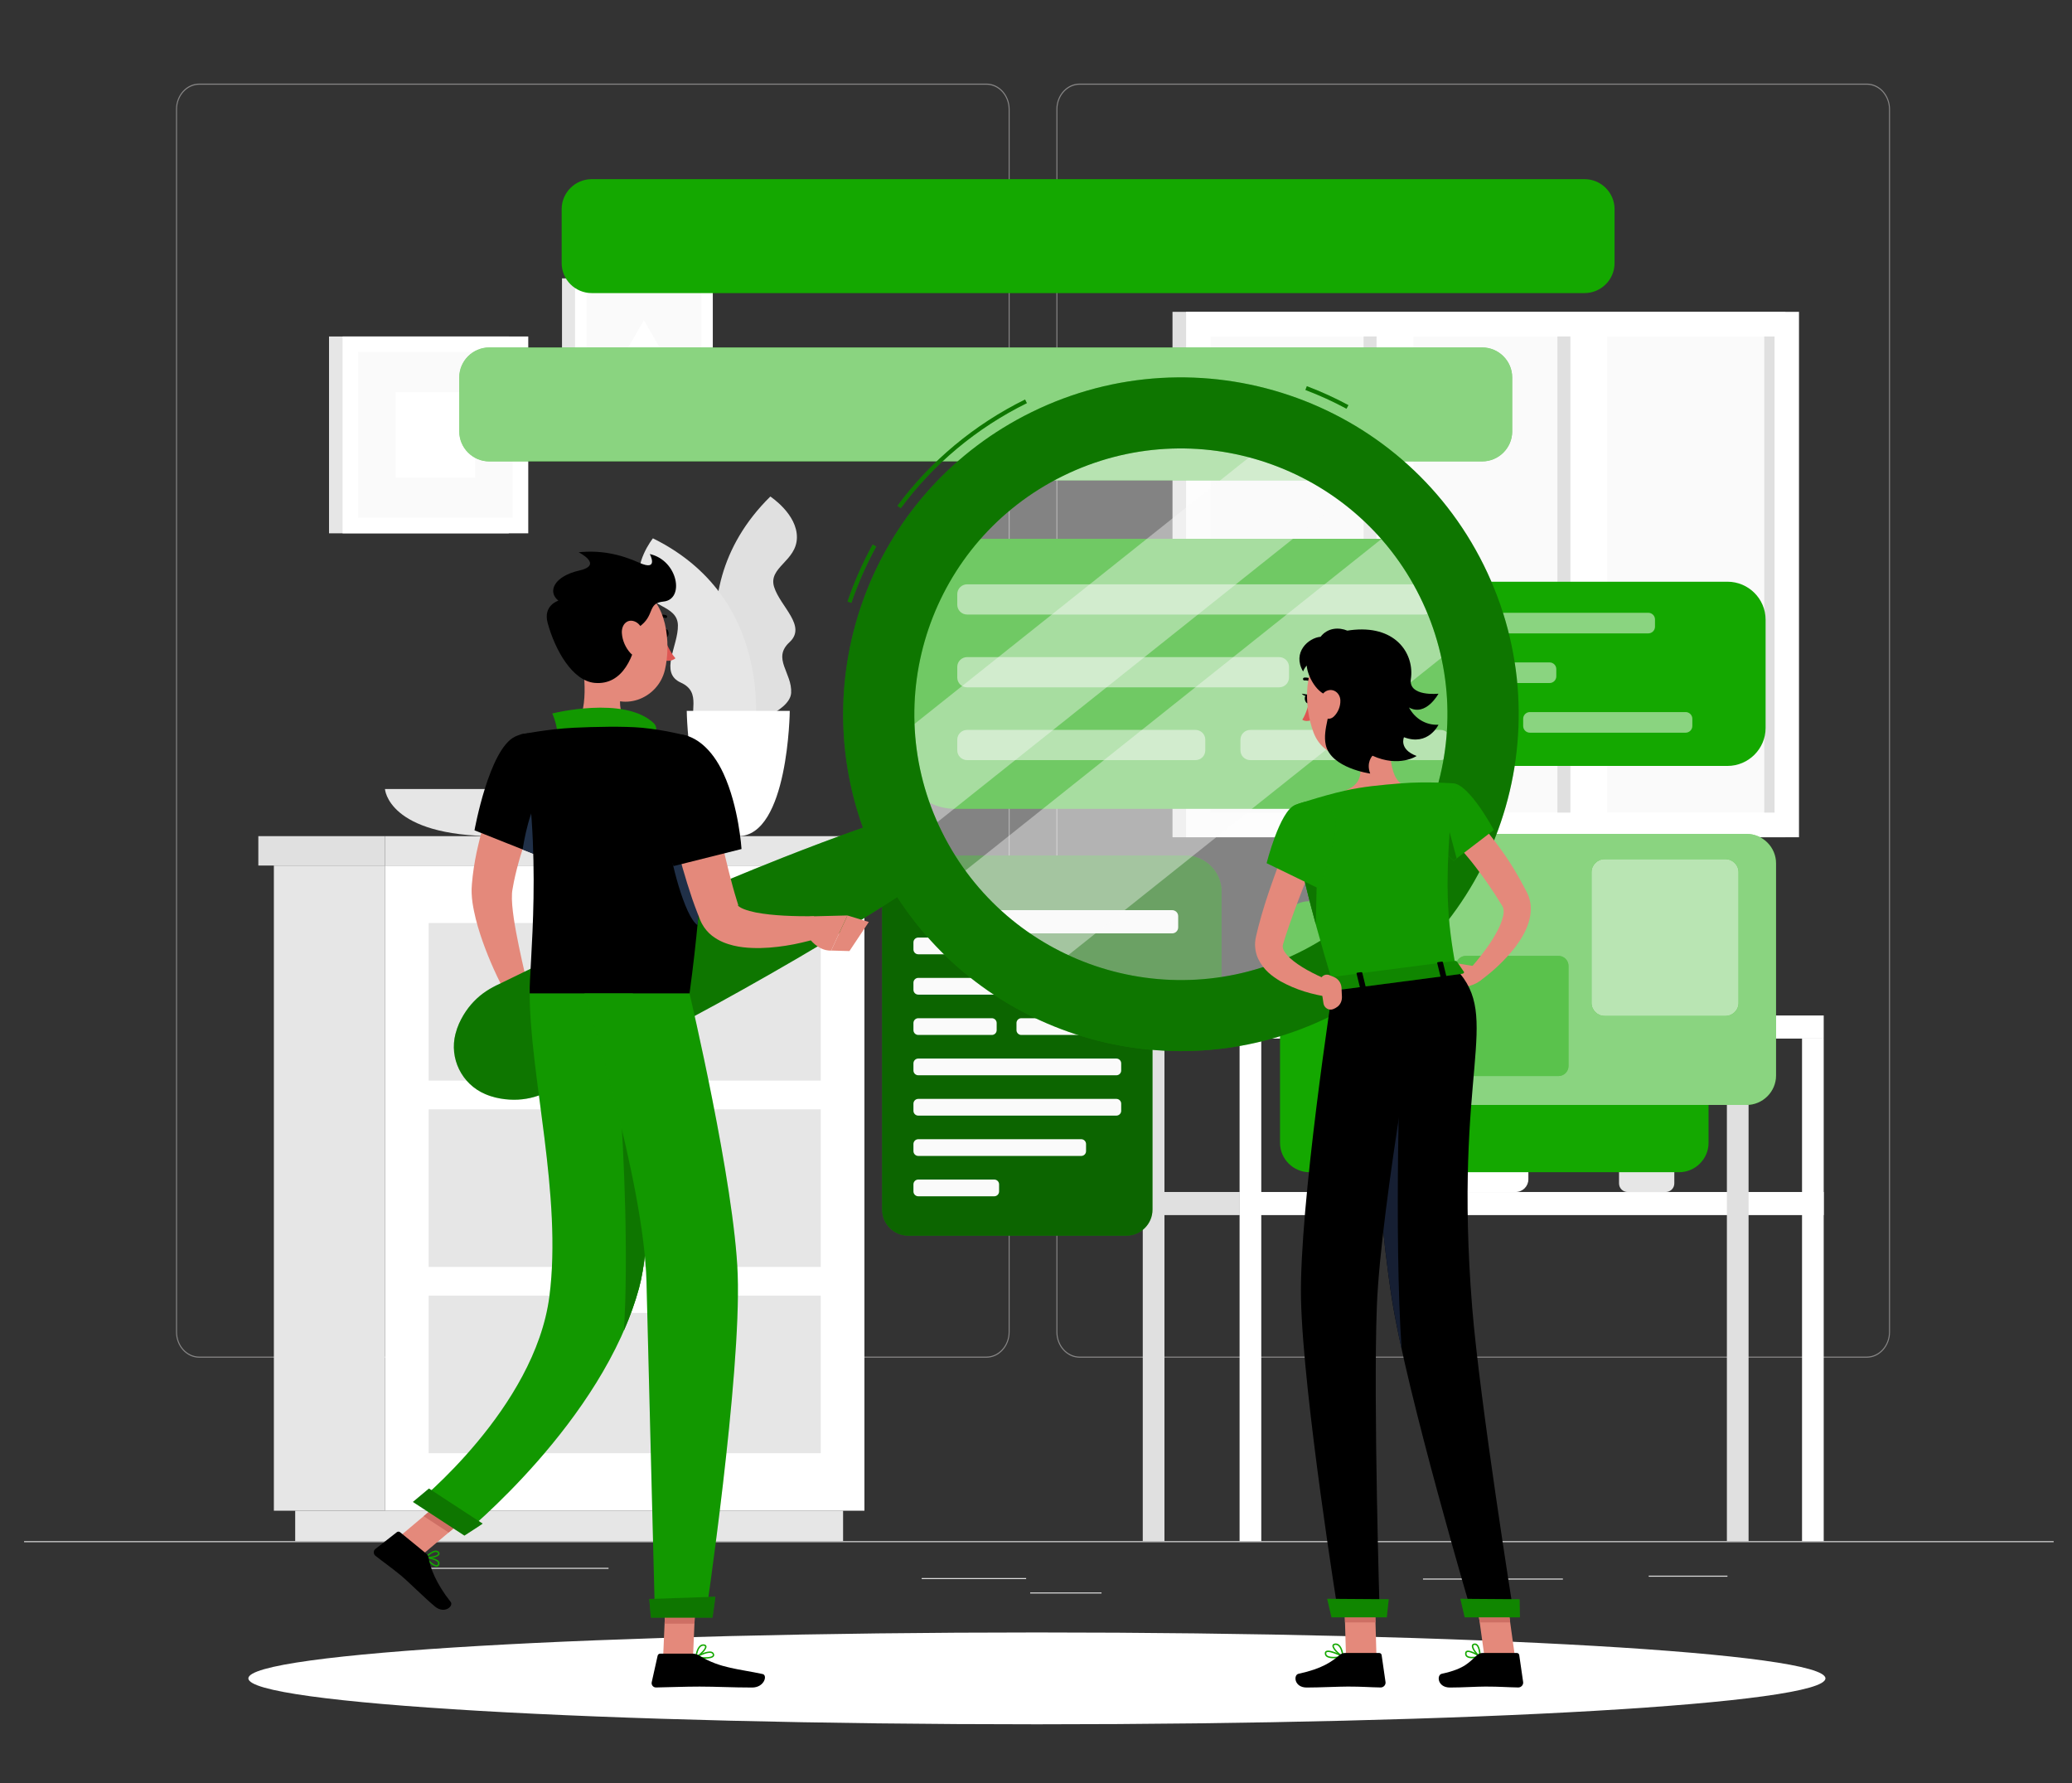 <svg width="215" height="185" viewBox="0 0 215 185" fill="none" xmlns="http://www.w3.org/2000/svg">
<rect x="0" y="0" width="215" height="185" fill="#333333" stroke="none"/>
<g clip-path="url(#clip0_1523_27680)">
<g clip-path="url(#clip1_1523_27680)">
<path d="M213.096 159.894H2.096V160H213.096V159.894Z" fill="#E0E0E0"/>
<path d="M162.174 163.774H147.656V163.88H162.174V163.774Z" fill="#E0E0E0"/>
<path d="M179.248 163.475H171.078V163.581H179.248V163.475Z" fill="#E0E0E0"/>
<path d="M106.477 163.722H95.639V163.828H106.477V163.722Z" fill="#E0E0E0"/>
<path d="M114.299 165.218H106.897V165.323H114.299V165.218Z" fill="#E0E0E0"/>
<path d="M63.145 162.66H40.785V162.766H63.145V162.66Z" fill="#E0E0E0"/>
<path d="M102.352 140.862H20.678C19.347 140.862 18.264 139.665 18.264 138.194V11.34C18.264 9.869 19.347 8.672 20.678 8.672H102.352C103.682 8.672 104.765 9.869 104.765 11.34V138.194C104.765 139.665 103.682 140.862 102.352 140.862ZM20.678 8.79C19.405 8.79 18.369 9.934 18.369 11.341V138.195C18.369 139.602 19.405 140.746 20.678 140.746H102.352C103.624 140.746 104.66 139.602 104.66 138.195V11.34C104.66 9.934 103.624 8.789 102.352 8.789L20.678 8.79Z" fill="#868585"/>
<path d="M193.703 140.862H112.029C110.699 140.862 109.615 139.665 109.615 138.194V11.34C109.615 9.869 110.699 8.672 112.029 8.672H193.703C195.034 8.672 196.117 9.869 196.117 11.34V138.194C196.118 139.665 195.034 140.862 193.703 140.862ZM112.029 8.79C110.757 8.79 109.721 9.934 109.721 11.341V138.195C109.721 139.602 110.757 140.746 112.029 140.746H193.703C194.976 140.746 196.012 139.602 196.012 138.195V11.34C196.012 9.934 194.976 8.789 193.703 8.789L112.029 8.79Z" fill="#868585"/>
<path d="M185.259 32.352H121.664V86.864H185.259V32.352Z" fill="#E0E0E0"/>
<path d="M186.671 32.352H123.076V86.864H186.671V32.352Z" fill="white"/>
<path d="M184.135 84.305V34.91L125.614 34.91V84.305L184.135 84.305Z" fill="#FAFAFA"/>
<path d="M165.432 84.305V34.909H161.606V84.305H165.432Z" fill="#E0E0E0"/>
<path d="M145.318 84.305V34.909H141.493V84.305H145.318Z" fill="#E0E0E0"/>
<path d="M166.777 85.929V33.008H162.952V85.929H166.777Z" fill="white"/>
<path d="M146.662 85.929V33.008H142.837V85.929H146.662Z" fill="white"/>
<path d="M184.135 84.305V34.91H183.067V84.305H184.135Z" fill="#E0E0E0"/>
<path d="M76.934 75.403C76.934 75.403 69.196 62.103 79.932 51.515C79.932 51.515 82.734 53.336 82.691 55.784C82.648 58.232 79.69 58.852 80.325 60.895C80.961 62.938 83.754 64.942 81.921 66.631C80.088 68.32 82.216 69.823 82.092 71.892C81.968 73.961 76.934 75.403 76.934 75.403Z" fill="#E0E0E0"/>
<path d="M78.15 77.578C78.15 77.578 81.287 62.523 67.75 55.851C67.75 55.851 65.667 58.46 66.482 60.769C67.297 63.079 70.3 62.737 70.343 64.875C70.386 67.014 68.37 69.794 70.644 70.82C72.917 71.847 71.373 73.943 72.145 75.867C72.917 77.792 78.15 77.578 78.15 77.578Z" fill="#E6E6E6"/>
<path d="M71.26 73.755C71.26 73.755 71.396 86.75 76.605 86.75C81.814 86.75 81.95 73.755 81.95 73.755H71.26Z" fill="white"/>
<path d="M39.945 81.861C39.945 81.861 40.236 86.75 51.366 86.75C62.496 86.75 62.787 81.861 62.787 81.861H39.945Z" fill="#E6E6E6"/>
<path d="M157.267 123.67H151.39C150.659 123.67 150.067 123.079 150.067 122.35V112.66C150.067 111.931 150.659 111.34 151.39 111.34H157.267C157.998 111.34 158.591 111.931 158.591 112.66V122.35C158.591 123.079 157.998 123.67 157.267 123.67Z" fill="white"/>
<path d="M172.843 123.67H168.889C168.397 123.67 167.998 123.272 167.998 122.782V116.261C167.998 115.77 168.397 115.373 168.889 115.373H172.843C173.335 115.373 173.734 115.771 173.734 116.261V122.782C173.734 123.272 173.335 123.67 172.843 123.67Z" fill="#E6E6E6"/>
<path d="M173.435 115.502H168.297C168.132 115.502 167.998 115.368 167.998 115.204V114.865C167.998 114.7 168.132 114.567 168.297 114.567H173.435C173.6 114.567 173.734 114.7 173.734 114.865V115.204C173.734 115.368 173.6 115.502 173.435 115.502Z" fill="white"/>
<path d="M136.471 116.81C136.471 116.81 136.681 123.67 144.738 123.67C152.796 123.67 153.006 116.81 153.006 116.81H136.471Z" fill="#E6E6E6"/>
<path d="M116.434 107.752H128.625V105.356H116.434V107.752Z" fill="#E0E0E0"/>
<path d="M189.237 105.356H128.625V107.753H189.237V105.356Z" fill="white"/>
<path d="M116.434 126.066H128.625V123.67H116.434V126.066Z" fill="#E0E0E0"/>
<path d="M189.237 123.67H128.625V126.066H189.237V123.67Z" fill="white"/>
<path d="M120.829 107.753H118.578V159.894H120.829V107.753Z" fill="#E0E0E0"/>
<path d="M130.876 107.753H128.625V159.894H130.876V107.753Z" fill="white"/>
<path d="M181.44 107.753H179.19V159.894H181.44V107.753Z" fill="#E0E0E0"/>
<path d="M189.237 107.753H186.987V159.894H189.237V107.753Z" fill="white"/>
<path d="M39.946 89.8H28.418V156.736H39.946V89.8Z" fill="#E6E6E6"/>
<path d="M87.482 156.736H30.631V159.894H87.482V156.736Z" fill="#E6E6E6"/>
<path d="M39.947 156.736H89.697L89.697 89.8H39.947L39.947 156.736Z" fill="white"/>
<path d="M44.479 131.442H85.164V115.094H44.479V131.442Z" fill="#E6E6E6"/>
<path d="M44.479 150.772H85.164V134.424H44.479V150.772Z" fill="#E6E6E6"/>
<path d="M69.388 116.886H60.253C59.635 116.886 59.129 116.381 59.129 115.765C59.129 115.149 59.635 114.644 60.253 114.644H69.388C70.007 114.644 70.513 115.149 70.513 115.765C70.513 116.381 70.007 116.886 69.388 116.886Z" fill="white"/>
<path d="M44.479 112.112H85.164V95.764H44.479V112.112Z" fill="#E6E6E6"/>
<path d="M69.388 97.556H60.253C59.635 97.556 59.129 97.051 59.129 96.435C59.129 95.818 59.635 95.314 60.253 95.314H69.388C70.007 95.314 70.513 95.818 70.513 96.435C70.513 97.051 70.007 97.556 69.388 97.556Z" fill="white"/>
<path d="M69.388 136.215H60.253C59.635 136.215 59.129 135.711 59.129 135.095C59.129 134.478 59.635 133.974 60.253 133.974H69.388C70.007 133.974 70.513 134.478 70.513 135.095C70.513 135.711 70.007 136.215 69.388 136.215Z" fill="white"/>
<path d="M91.231 86.75H39.945V89.8H91.231V86.75Z" fill="#E6E6E6"/>
<path d="M26.806 89.8H39.945V86.75H26.806V89.8Z" fill="#E0E0E0"/>
<path d="M52.794 34.91H34.141V55.332H52.794V34.91Z" fill="#E6E6E6"/>
<path d="M54.815 34.91H35.547V55.332H54.815V34.91Z" fill="white"/>
<path d="M53.201 53.722V36.519H37.162V53.722H53.201Z" fill="#FAFAFA"/>
<path d="M49.313 49.553V40.689H41.049V49.553H49.313Z" fill="white"/>
<path d="M72.463 28.88H58.316V44.029H72.463V28.88Z" fill="#E6E6E6"/>
<path d="M73.963 28.88H59.67V44.029H73.963V28.88Z" fill="white"/>
<path d="M72.766 42.835V30.073L60.867 30.073V42.835H72.766Z" fill="#FAFAFA"/>
<path d="M66.817 33.229L63.563 38.848H70.071L66.817 33.229Z" fill="white"/>
<path d="M107.595 178.896C152.783 178.896 189.416 176.763 189.416 174.132C189.416 171.501 152.783 169.368 107.595 169.368C62.406 169.368 25.773 171.501 25.773 174.132C25.773 176.763 62.406 178.896 107.595 178.896Z" fill="white"/>
<path d="M179.254 79.465H137.854C135.68 79.465 133.9 77.691 133.9 75.523V64.294C133.9 62.127 135.68 60.353 137.854 60.353H179.254C181.428 60.353 183.207 62.127 183.207 64.294V75.523C183.207 77.691 181.428 79.465 179.254 79.465Z" fill="#14A800"/>
<path d="M171.036 65.713H138.704C138.322 65.713 138.01 65.402 138.01 65.022V64.267C138.01 63.887 138.322 63.576 138.704 63.576H171.036C171.418 63.576 171.73 63.887 171.73 64.267V65.022C171.73 65.402 171.418 65.713 171.036 65.713Z" fill="#14A800"/>
<path d="M160.795 70.864H138.704C138.322 70.864 138.01 70.553 138.01 70.173V69.418C138.01 69.037 138.322 68.726 138.704 68.726H160.795C161.176 68.726 161.489 69.037 161.489 69.418V70.173C161.489 70.553 161.176 70.864 160.795 70.864Z" fill="#14A800"/>
<path d="M154.87 76.016H138.704C138.322 76.016 138.01 75.704 138.01 75.324V74.569C138.01 74.189 138.322 73.877 138.704 73.877H154.87C155.251 73.877 155.564 74.189 155.564 74.569V75.324C155.564 75.704 155.251 76.016 154.87 76.016Z" fill="#14A800"/>
<path d="M174.911 76.016H158.744C158.363 76.016 158.051 75.704 158.051 75.324V74.569C158.051 74.189 158.363 73.877 158.744 73.877H174.911C175.292 73.877 175.604 74.189 175.604 74.569V75.324C175.604 75.704 175.292 76.016 174.911 76.016Z" fill="#14A800"/>
<g opacity="0.5">
<path d="M171.036 65.713H138.704C138.322 65.713 138.01 65.402 138.01 65.022V64.267C138.01 63.887 138.322 63.576 138.704 63.576H171.036C171.418 63.576 171.73 63.887 171.73 64.267V65.022C171.73 65.402 171.418 65.713 171.036 65.713Z" fill="white"/>
<path d="M160.795 70.864H138.704C138.322 70.864 138.01 70.553 138.01 70.173V69.418C138.01 69.037 138.322 68.726 138.704 68.726H160.795C161.176 68.726 161.489 69.037 161.489 69.418V70.173C161.489 70.553 161.176 70.864 160.795 70.864Z" fill="white"/>
<path d="M154.87 76.016H138.704C138.322 76.016 138.01 75.704 138.01 75.324V74.569C138.01 74.189 138.322 73.877 138.704 73.877H154.87C155.251 73.877 155.564 74.189 155.564 74.569V75.324C155.564 75.704 155.251 76.016 154.87 76.016Z" fill="white"/>
<path d="M174.911 76.016H158.744C158.363 76.016 158.051 75.704 158.051 75.324V74.569C158.051 74.189 158.363 73.877 158.744 73.877H174.911C175.292 73.877 175.604 74.189 175.604 74.569V75.324C175.604 75.704 175.292 76.016 174.911 76.016Z" fill="white"/>
</g>
<path d="M146.092 83.919H99.099C95.911 83.919 93.303 81.319 93.303 78.14V61.677C93.303 58.499 95.911 55.898 99.099 55.898H146.092C149.28 55.898 151.888 58.499 151.888 61.677V78.14C151.888 81.319 149.28 83.919 146.092 83.919Z" fill="#14A800"/>
<path d="M147.753 63.758H100.347C99.788 63.758 99.33 63.301 99.33 62.744V61.637C99.33 61.08 99.788 60.623 100.347 60.623H147.753C148.312 60.623 148.77 61.079 148.77 61.637V62.744C148.77 63.301 148.312 63.758 147.753 63.758Z" fill="#14A800"/>
<path d="M132.737 71.31H100.347C99.788 71.31 99.33 70.854 99.33 70.296V69.189C99.33 68.632 99.788 68.175 100.347 68.175H132.737C133.296 68.175 133.754 68.632 133.754 69.189V70.296C133.754 70.854 133.296 71.31 132.737 71.31Z" fill="#14A800"/>
<path d="M124.05 78.863H100.347C99.788 78.863 99.33 78.406 99.33 77.849V76.742C99.33 76.184 99.788 75.728 100.347 75.728H124.05C124.609 75.728 125.067 76.184 125.067 76.742V77.849C125.067 78.406 124.609 78.863 124.05 78.863Z" fill="#14A800"/>
<path d="M149.482 78.863H129.73C129.171 78.863 128.713 78.406 128.713 77.849V76.742C128.713 76.184 129.17 75.728 129.73 75.728H149.482C150.041 75.728 150.499 76.184 150.499 76.742V77.849C150.499 78.406 150.041 78.863 149.482 78.863Z" fill="#14A800"/>
<g opacity="0.5">
<path d="M147.753 63.758H100.347C99.788 63.758 99.33 63.301 99.33 62.744V61.637C99.33 61.08 99.788 60.623 100.347 60.623H147.753C148.312 60.623 148.77 61.079 148.77 61.637V62.744C148.77 63.301 148.312 63.758 147.753 63.758Z" fill="white"/>
<path d="M132.737 71.31H100.347C99.788 71.31 99.33 70.854 99.33 70.296V69.189C99.33 68.632 99.788 68.175 100.347 68.175H132.737C133.296 68.175 133.754 68.632 133.754 69.189V70.296C133.754 70.854 133.296 71.31 132.737 71.31Z" fill="white"/>
<path d="M124.05 78.863H100.347C99.788 78.863 99.33 78.406 99.33 77.849V76.742C99.33 76.184 99.788 75.728 100.347 75.728H124.05C124.609 75.728 125.067 76.184 125.067 76.742V77.849C125.067 78.406 124.609 78.863 124.05 78.863Z" fill="white"/>
<path d="M149.482 78.863H129.73C129.171 78.863 128.713 78.406 128.713 77.849V76.742C128.713 76.184 129.17 75.728 129.73 75.728H149.482C150.041 75.728 150.499 76.184 150.499 76.742V77.849C150.499 78.406 150.041 78.863 149.482 78.863Z" fill="white"/>
</g>
<path d="M116.878 128.202H94.244C92.754 128.202 91.535 126.986 91.535 125.5V91.7C91.535 90.214 92.754 88.998 94.244 88.998H116.878C118.368 88.998 119.587 90.214 119.587 91.7V125.501C119.587 126.986 118.368 128.202 116.878 128.202Z" fill="#14A800"/>
<path opacity="0.4" d="M116.878 128.202H94.244C92.754 128.202 91.535 126.986 91.535 125.5V91.7C91.535 90.214 92.754 88.998 94.244 88.998H116.878C118.368 88.998 119.587 90.214 119.587 91.7V125.501C119.587 126.986 118.368 128.202 116.878 128.202Z" fill="black"/>
<path d="M115.84 94.823H95.283C95.008 94.823 94.783 94.599 94.783 94.325V93.585C94.783 93.311 95.008 93.086 95.283 93.086H115.84C116.115 93.086 116.34 93.311 116.34 93.585V94.324C116.34 94.599 116.115 94.823 115.84 94.823Z" fill="#FAFAFA"/>
<path d="M109.293 99.007H95.283C95.008 99.007 94.783 98.783 94.783 98.509V97.769C94.783 97.495 95.008 97.271 95.283 97.271H109.293C109.568 97.271 109.792 97.495 109.792 97.769V98.509C109.792 98.783 109.568 99.007 109.293 99.007Z" fill="#FAFAFA"/>
<path d="M115.84 103.192H95.283C95.008 103.192 94.783 102.967 94.783 102.693V101.954C94.783 101.68 95.008 101.456 95.283 101.456H115.84C116.115 101.456 116.34 101.68 116.34 101.954V102.693C116.34 102.967 116.115 103.192 115.84 103.192Z" fill="#FAFAFA"/>
<path d="M102.92 107.376H95.283C95.008 107.376 94.783 107.152 94.783 106.878V106.138C94.783 105.864 95.008 105.64 95.283 105.64H102.92C103.195 105.64 103.419 105.864 103.419 106.138V106.878C103.42 107.152 103.195 107.376 102.92 107.376Z" fill="#FAFAFA"/>
<path d="M113.612 107.376H105.974C105.7 107.376 105.475 107.152 105.475 106.878V106.138C105.475 105.864 105.7 105.64 105.974 105.64H113.611C113.886 105.64 114.111 105.864 114.111 106.138V106.878C114.111 107.152 113.886 107.376 113.612 107.376Z" fill="#FAFAFA"/>
<path d="M115.84 111.56H95.283C95.008 111.56 94.783 111.336 94.783 111.062V110.323C94.783 110.049 95.008 109.824 95.283 109.824H115.84C116.115 109.824 116.34 110.049 116.34 110.323V111.062C116.34 111.336 116.115 111.56 115.84 111.56Z" fill="#FAFAFA"/>
<path d="M115.84 115.745H95.283C95.008 115.745 94.783 115.521 94.783 115.247V114.507C94.783 114.233 95.008 114.009 95.283 114.009H115.84C116.115 114.009 116.34 114.233 116.34 114.507V115.247C116.34 115.521 116.115 115.745 115.84 115.745Z" fill="#FAFAFA"/>
<path d="M112.195 119.929H95.283C95.008 119.929 94.783 119.705 94.783 119.431V118.692C94.783 118.418 95.008 118.193 95.283 118.193H112.195C112.469 118.193 112.694 118.418 112.694 118.692V119.431C112.695 119.705 112.47 119.929 112.195 119.929Z" fill="#FAFAFA"/>
<path d="M103.17 124.114H95.283C95.008 124.114 94.783 123.889 94.783 123.616V122.876C94.783 122.602 95.008 122.378 95.283 122.378H103.17C103.445 122.378 103.67 122.602 103.67 122.876V123.616C103.669 123.889 103.444 124.114 103.17 124.114Z" fill="#FAFAFA"/>
<path d="M123.001 88.76H91.611L105.475 99.77L126.758 107.753V92.506C126.758 90.446 125.067 88.76 123.001 88.76Z" fill="#14A800"/>
<path opacity="0.4" d="M123.001 88.76H91.611L105.475 99.77L126.758 107.753V92.506C126.758 90.446 125.067 88.76 123.001 88.76Z" fill="black"/>
<path d="M121.63 96.837H98.659C98.316 96.837 98.035 96.558 98.035 96.215V95.051C98.035 94.709 98.316 94.428 98.659 94.428H121.63C121.973 94.428 122.254 94.708 122.254 95.051V96.215C122.254 96.558 121.973 96.837 121.63 96.837Z" fill="#FAFAFA"/>
<path d="M132.82 118.564V96.552C132.82 94.872 134.199 93.498 135.884 93.498H174.224C175.909 93.498 177.288 94.872 177.288 96.552V118.564C177.288 120.244 175.909 121.618 174.224 121.618H135.884C134.199 121.618 132.82 120.244 132.82 118.564Z" fill="#14A800"/>
<path d="M139.822 111.584V89.573C139.822 87.893 141.201 86.518 142.886 86.518H181.226C182.911 86.518 184.29 87.893 184.29 89.573V111.584C184.29 113.264 182.911 114.638 181.226 114.638H142.886C141.201 114.638 139.822 113.264 139.822 111.584Z" fill="#14A800"/>
<path opacity="0.5" d="M139.822 111.584V89.573C139.822 87.893 141.201 86.518 142.886 86.518H181.226C182.911 86.518 184.29 87.893 184.29 89.573V111.584C184.29 113.264 182.911 114.638 181.226 114.638H142.886C141.201 114.638 139.822 113.264 139.822 111.584Z" fill="white"/>
<path d="M165.143 104.044V90.497C165.143 89.748 165.757 89.135 166.508 89.135H179.034C179.785 89.135 180.4 89.748 180.4 90.497V104.044C180.4 104.793 179.785 105.405 179.034 105.405H166.508C165.757 105.405 165.143 104.793 165.143 104.044Z" fill="#14A800"/>
<path opacity="0.7" d="M165.143 104.044V90.497C165.143 89.748 165.757 89.135 166.508 89.135H179.034C179.785 89.135 180.4 89.748 180.4 90.497V104.044C180.4 104.793 179.785 105.405 179.034 105.405H166.508C165.757 105.405 165.143 104.793 165.143 104.044Z" fill="white"/>
<path d="M151.064 110.598V100.213C151.064 99.639 151.535 99.17 152.111 99.17H161.712C162.288 99.17 162.758 99.64 162.758 100.213V110.598C162.758 111.172 162.288 111.641 161.712 111.641H152.111C151.535 111.641 151.064 111.171 151.064 110.598Z" fill="#14A800"/>
<path opacity="0.3" d="M151.064 110.598V100.213C151.064 99.639 151.535 99.17 152.111 99.17H161.712C162.288 99.17 162.758 99.64 162.758 100.213V110.598C162.758 111.172 162.288 111.641 161.712 111.641H152.111C151.535 111.641 151.064 111.171 151.064 110.598Z" fill="white"/>
<path d="M47.658 44.765V39.155C47.658 37.447 49.059 36.05 50.772 36.05H153.798C155.51 36.05 156.911 37.447 156.911 39.155V44.765C156.911 46.472 155.51 47.869 153.798 47.869H50.772C49.059 47.869 47.658 46.472 47.658 44.765Z" fill="#14A800"/>
<path opacity="0.5" d="M47.658 44.765V39.155C47.658 37.447 49.059 36.05 50.772 36.05H153.798C155.51 36.05 156.911 37.447 156.911 39.155V44.765C156.911 46.472 155.51 47.869 153.798 47.869H50.772C49.059 47.869 47.658 46.472 47.658 44.765Z" fill="white"/>
<path d="M137.42 49.843V45.773L107.774 45.773V49.843L137.42 49.843Z" fill="#14A800"/>
<path opacity="0.5" d="M137.42 49.843V45.773L107.774 45.773V49.843L137.42 49.843Z" fill="white"/>
<path d="M58.281 27.302V21.692C58.281 19.985 59.682 18.588 61.395 18.588H164.421C166.133 18.588 167.534 19.985 167.534 21.692V27.302C167.534 29.01 166.133 30.407 164.421 30.407H61.394C59.682 30.407 58.281 29.01 58.281 27.302Z" fill="#14A800"/>
<path d="M57.108 80.737C56.738 81.561 56.327 82.484 55.968 83.373C55.605 84.274 55.24 85.174 54.916 86.082C54.25 87.892 53.683 89.725 53.316 91.523L53.193 92.195L53.15 92.45C53.137 92.519 53.136 92.614 53.126 92.695C53.106 93.052 53.114 93.484 53.152 93.925C53.231 94.814 53.374 95.764 53.554 96.716C53.91 98.622 54.362 100.588 54.809 102.52L52.645 103.373C51.635 101.527 50.782 99.653 50.073 97.652C49.724 96.65 49.406 95.625 49.181 94.512C49.069 93.953 48.968 93.376 48.943 92.72C48.941 92.549 48.931 92.39 48.938 92.207C48.945 92.028 48.953 91.827 48.968 91.707L49.051 90.874C49.182 89.774 49.378 88.698 49.63 87.654C49.868 86.603 50.172 85.582 50.495 84.571C50.822 83.562 51.181 82.57 51.581 81.594C51.779 81.106 51.985 80.622 52.199 80.138C52.412 79.646 52.629 79.19 52.89 78.672L57.108 80.737Z" fill="#E4897B"/>
<path d="M54.724 101.953L56.371 103.555L52.78 105.22C52.78 105.22 51.909 103.703 52.511 102.332L54.724 101.953Z" fill="#E4897B"/>
<path d="M57.696 105.941L54.664 107.179L52.779 105.221L56.37 103.555L57.696 105.941Z" fill="#E4897B"/>
<path opacity="0.4" d="M119.159 104.216C102.481 102.358 90.468 87.373 92.331 70.74C94.195 54.108 109.228 42.135 125.906 43.992C142.588 45.85 154.601 60.836 152.737 77.469C150.874 94.1 135.84 106.074 119.159 104.216Z" fill="#FAFAFA"/>
<path opacity="0.4" d="M141.267 50.243L95.059 87.056C94.861 86.64 94.674 86.219 94.494 85.795C93.351 83.084 92.601 80.189 92.299 77.179L92.299 77.175L132.211 45.379C135.538 46.487 138.589 48.149 141.267 50.243Z" fill="#FAFAFA"/>
<path opacity="0.4" d="M151.926 66.372L108.483 100.979C104.319 98.816 100.754 95.732 98.029 92.024L145.469 54.23C148.495 57.698 150.726 61.845 151.926 66.372Z" fill="#FAFAFA"/>
<path d="M88.345 62.547L87.945 62.412C88.642 60.364 89.519 58.374 90.552 56.499L90.922 56.702C89.9 58.556 89.034 60.523 88.345 62.547ZM93.468 52.726L93.128 52.476C96.548 47.842 101.126 44.03 106.368 41.45L106.554 41.827C101.373 44.377 96.848 48.146 93.468 52.726ZM139.718 42.404C138.346 41.666 136.912 41.011 135.455 40.459L135.605 40.065C137.079 40.624 138.53 41.287 139.919 42.033L139.718 42.404Z" fill="#14A800"/>
<path opacity="0.3" d="M88.345 62.547L87.945 62.412C88.642 60.364 89.519 58.374 90.552 56.499L90.922 56.702C89.9 58.556 89.034 60.523 88.345 62.547ZM93.468 52.726L93.128 52.476C96.548 47.842 101.126 44.03 106.368 41.45L106.554 41.827C101.373 44.377 96.848 48.146 93.468 52.726ZM139.718 42.404C138.346 41.666 136.912 41.011 135.455 40.459L135.605 40.065C137.079 40.624 138.53 41.287 139.919 42.033L139.718 42.404Z" fill="black"/>
<path d="M153.96 58.636C145.393 41.332 124.377 34.228 107.022 42.77C90.887 50.711 83.602 69.379 89.541 85.87C86.721 86.856 83.938 87.914 81.169 89.002C77.177 90.579 73.225 92.235 69.302 93.95C65.387 95.681 61.487 97.444 57.627 99.287C55.688 100.189 53.776 101.145 51.848 102.072C50.873 102.512 49.959 103.076 49.174 103.899C48.778 104.305 48.416 104.779 48.088 105.321C47.764 105.871 47.465 106.474 47.262 107.267C46.613 109.783 47.884 112.464 50.355 113.514C51.11 113.835 51.771 113.965 52.407 114.043C53.037 114.113 53.635 114.115 54.199 114.049C55.332 113.927 56.337 113.548 57.28 113.043C59.19 112.082 61.114 111.149 63.013 110.163C66.827 108.229 70.602 106.214 74.361 104.168C78.113 102.107 81.835 99.986 85.517 97.785C88.068 96.255 90.603 94.695 93.103 93.063C102.623 107.793 121.915 113.379 138.049 105.438C155.404 96.897 162.529 75.943 153.96 58.636ZM134.777 98.83C121.08 105.57 104.499 99.963 97.738 86.308C90.979 72.655 96.598 56.121 110.294 49.38C123.991 42.639 140.572 48.247 147.332 61.899C154.092 75.555 148.473 92.089 134.777 98.83Z" fill="#14A800"/>
<path opacity="0.3" d="M153.96 58.636C145.393 41.332 124.377 34.228 107.022 42.77C90.887 50.711 83.602 69.379 89.541 85.87C86.721 86.856 83.938 87.914 81.169 89.002C77.177 90.579 73.225 92.235 69.302 93.95C65.387 95.681 61.487 97.444 57.627 99.287C55.688 100.189 53.776 101.145 51.848 102.072C50.873 102.512 49.959 103.076 49.174 103.899C48.778 104.305 48.416 104.779 48.088 105.321C47.764 105.871 47.465 106.474 47.262 107.267C46.613 109.783 47.884 112.464 50.355 113.514C51.11 113.835 51.771 113.965 52.407 114.043C53.037 114.113 53.635 114.115 54.199 114.049C55.332 113.927 56.337 113.548 57.28 113.043C59.19 112.082 61.114 111.149 63.013 110.163C66.827 108.229 70.602 106.214 74.361 104.168C78.113 102.107 81.835 99.986 85.517 97.785C88.068 96.255 90.603 94.695 93.103 93.063C102.623 107.793 121.915 113.379 138.049 105.438C155.404 96.897 162.529 75.943 153.96 58.636ZM134.777 98.83C121.08 105.57 104.499 99.963 97.738 86.308C90.979 72.655 96.598 56.121 110.294 49.38C123.991 42.639 140.572 48.247 147.332 61.899C154.092 75.555 148.473 92.089 134.777 98.83Z" fill="black"/>
<path d="M68.783 65.71C68.783 65.959 68.915 66.161 69.079 66.161C69.242 66.161 69.375 65.959 69.375 65.71C69.375 65.461 69.243 65.259 69.079 65.258C68.916 65.258 68.783 65.46 68.783 65.71Z" fill="black"/>
<path d="M68.891 66.161C68.891 66.161 69.458 67.6 70.083 68.295C69.641 68.706 68.889 68.517 68.889 68.517L68.891 66.161Z" fill="#DE5753"/>
<path d="M67.897 64.328C67.852 64.328 67.806 64.307 67.778 64.267C67.73 64.201 67.745 64.109 67.811 64.062C68.471 63.589 69.106 63.826 69.133 63.837C69.208 63.866 69.246 63.951 69.216 64.026C69.187 64.101 69.102 64.139 69.027 64.11C69.002 64.101 68.507 63.923 67.983 64.3C67.957 64.318 67.927 64.328 67.897 64.328Z" fill="black"/>
<path d="M60.247 67.59C60.692 69.851 61.136 73.995 59.549 75.503C59.549 75.503 60.169 77.797 64.383 77.797C69.017 77.797 66.597 75.504 66.597 75.504C64.068 74.902 64.134 73.031 64.574 71.274L60.247 67.59Z" fill="#E4897B"/>
<path d="M57.653 76.686C58.153 75.907 57.309 74.021 57.309 74.021C57.309 74.021 64.773 72.148 67.824 75.02C68.457 75.616 67.753 76.49 67.753 76.49L57.653 76.686Z" fill="#14A800"/>
<path opacity="0.1" d="M57.653 76.686C58.153 75.907 57.309 74.021 57.309 74.021C57.309 74.021 64.773 72.148 67.824 75.02C68.457 75.616 67.753 76.49 67.753 76.49L57.653 76.686Z" fill="black"/>
<path d="M45.309 162.535C44.916 162.535 44.288 161.88 44.103 161.636C44.085 161.613 44.083 161.582 44.097 161.557C44.111 161.531 44.14 161.519 44.167 161.519C44.211 161.523 45.246 161.611 45.528 161.98C45.593 162.064 45.617 162.158 45.598 162.257C45.563 162.446 45.46 162.508 45.379 162.528C45.357 162.532 45.333 162.535 45.309 162.535ZM44.332 161.684C44.641 162.038 45.133 162.435 45.345 162.385C45.365 162.38 45.428 162.365 45.453 162.23C45.464 162.172 45.45 162.119 45.411 162.068C45.244 161.849 44.678 161.731 44.332 161.684Z" fill="#14A800"/>
<path d="M44.376 161.682C44.288 161.682 44.209 161.676 44.147 161.664C44.121 161.659 44.099 161.64 44.091 161.614C44.083 161.589 44.09 161.561 44.108 161.542C44.135 161.514 44.758 160.871 45.224 160.871C45.224 160.871 45.224 160.871 45.224 160.871C45.346 160.872 45.447 160.914 45.526 160.996C45.648 161.124 45.615 161.237 45.585 161.292C45.445 161.547 44.798 161.682 44.376 161.682ZM44.324 161.536C44.723 161.551 45.356 161.405 45.456 161.222C45.465 161.206 45.486 161.167 45.42 161.097C45.369 161.044 45.305 161.018 45.224 161.018C44.945 161.018 44.546 161.331 44.324 161.536Z" fill="#14A800"/>
<path d="M73.154 172.083C72.784 172.083 72.402 172.035 72.204 171.996C72.174 171.99 72.151 171.966 72.145 171.936C72.141 171.906 72.155 171.876 72.181 171.861C72.227 171.834 73.309 171.218 73.826 171.359C73.932 171.388 74.011 171.445 74.059 171.53C74.146 171.681 74.111 171.788 74.066 171.85C73.937 172.028 73.552 172.083 73.154 172.083ZM72.441 171.887C73.017 171.969 73.802 171.964 73.947 171.765C73.965 171.739 73.984 171.694 73.932 171.603C73.903 171.552 73.856 171.518 73.788 171.5C73.471 171.413 72.82 171.694 72.441 171.887Z" fill="#14A800"/>
<path d="M72.218 171.998C72.203 171.998 72.188 171.993 72.175 171.984C72.154 171.969 72.142 171.943 72.145 171.918C72.148 171.882 72.232 171.05 72.626 170.727C72.747 170.628 72.884 170.586 73.034 170.602C73.235 170.622 73.294 170.724 73.307 170.806C73.364 171.155 72.623 171.824 72.248 171.991C72.239 171.995 72.228 171.998 72.218 171.998ZM72.975 170.745C72.881 170.745 72.798 170.776 72.719 170.841C72.46 171.053 72.35 171.551 72.31 171.794C72.692 171.565 73.196 171.04 73.162 170.83C73.159 170.813 73.15 170.761 73.018 170.748C73.004 170.746 72.989 170.745 72.975 170.745Z" fill="#14A800"/>
<path d="M68.81 171.924H71.91L72.219 164.767H69.119L68.81 171.924Z" fill="#E4897B"/>
<path d="M41.19 159.637L43.782 161.331L49.505 156.512L46.911 154.818L41.19 159.637Z" fill="#E4897B"/>
<path d="M44.209 161.169L41.515 158.968C41.417 158.888 41.276 158.886 41.177 158.964L38.957 160.703C38.726 160.883 38.729 161.234 38.959 161.414C39.912 162.167 40.414 162.485 41.599 163.453C42.328 164.048 44.14 165.864 45.147 166.686C46.131 167.49 47.1 166.624 46.762 166.197C45.245 164.285 44.634 162.647 44.478 161.634C44.45 161.451 44.353 161.286 44.209 161.169Z" fill="black"/>
<path d="M71.888 171.567H68.503C68.376 171.567 68.266 171.655 68.239 171.778L67.626 174.525C67.563 174.81 67.78 175.08 68.072 175.075C69.294 175.055 71.058 174.983 72.593 174.983C74.388 174.983 75.938 175.081 78.043 175.081C79.316 175.081 79.669 173.798 79.136 173.682C76.711 173.153 74.731 173.096 72.635 171.808C72.407 171.667 72.156 171.567 71.888 171.567Z" fill="black"/>
<path d="M53.44 76.427C50.751 77.71 49.236 86.145 49.236 86.145L55.807 88.76C55.807 88.76 57.286 85.268 58.131 81.542C59.016 77.639 56.189 75.115 53.44 76.427Z" fill="black"/>
<path d="M56.923 81.185C55.298 82.826 54.556 86.04 54.231 88.132L55.805 88.758C55.805 88.758 57.231 85.397 58.083 81.753C57.944 80.861 57.598 80.503 56.923 81.185Z" fill="#203048"/>
<path d="M71.366 76.361C71.366 76.361 74.665 80.077 71.549 103.077C66.553 103.077 57.399 103.077 54.968 103.077C54.853 100.539 56.453 88.159 53.998 76.202C53.998 76.202 56.84 75.633 59.549 75.503C61.668 75.401 64.735 75.334 66.597 75.503C69.053 75.727 71.366 76.361 71.366 76.361Z" fill="black"/>
<path d="M72.878 85.287L70.085 80.487C69.544 83.116 69.315 84.743 69.429 87.334C69.505 88.983 71.022 95.091 72.376 95.983C72.802 91.493 72.925 87.997 72.878 85.287Z" fill="#203048"/>
<path d="M73.265 79.644C73.678 81.69 74.114 83.783 74.562 85.84C75.01 87.901 75.481 89.954 76.025 91.945C76.166 92.435 76.297 92.939 76.453 93.413L76.565 93.773L76.621 93.954C76.621 93.954 76.606 93.939 76.602 93.932C76.569 93.895 76.536 93.891 76.561 93.93C76.595 94.014 76.86 94.196 77.205 94.327C77.554 94.462 77.981 94.581 78.433 94.671C80.264 95.018 82.421 95.068 84.468 95.062L84.869 97.348C84.302 97.528 83.773 97.661 83.218 97.788C82.668 97.918 82.113 98.03 81.549 98.115C80.421 98.288 79.266 98.4 78.034 98.35C77.417 98.324 76.778 98.265 76.093 98.098C75.411 97.922 74.657 97.684 73.867 97.068C73.481 96.761 73.099 96.335 72.826 95.817C72.757 95.693 72.696 95.549 72.644 95.427L72.566 95.228L72.41 94.829C72.194 94.296 72.016 93.77 71.823 93.24C71.108 91.125 70.517 89.015 69.991 86.894C69.474 84.766 69.019 82.658 68.643 80.483L73.265 79.644Z" fill="#E4897B"/>
<path d="M67.221 78.615C66.347 81.439 69.889 89.856 69.889 89.856L76.943 88.087C76.943 88.087 76.672 83.715 75.065 80.243C72.641 75.007 68.269 75.226 67.221 78.615Z" fill="black"/>
<path d="M84.423 95.066L87.934 94.979L86.246 98.62C86.246 98.62 84.818 98.809 83.644 96.886L82.406 95.417L83.83 95.132C84.025 95.092 84.224 95.07 84.423 95.066Z" fill="#E4897B"/>
<path d="M90.151 95.656L88.141 98.673L86.246 98.619L87.934 94.979L90.151 95.656Z" fill="#E4897B"/>
<path d="M72.221 164.768L72.062 168.458H68.961L69.12 164.768H72.221Z" fill="#CE6F64"/>
<path d="M46.91 154.818L49.504 156.513L46.553 158.997L43.959 157.302L46.91 154.818Z" fill="#CE6F64"/>
<path d="M60.442 65.174C60.628 68.237 60.581 70.038 62.13 71.611C64.461 73.977 68.253 72.578 68.989 69.522C69.65 66.772 69.235 62.226 66.23 61.005C63.27 59.802 60.256 62.112 60.442 65.174Z" fill="#E4897B"/>
<path d="M56.829 64.639C57.593 67.431 59.391 70.647 61.715 70.851C64.603 71.105 65.907 68.13 66.287 65.056C68.018 63.874 67.108 62.577 68.845 62.411C71.071 62.2 70.361 58.136 67.426 57.483C67.426 57.483 68.408 59.313 66.346 58.389C64.284 57.466 62.267 57.07 60.042 57.299C60.042 57.299 62.672 58.61 60.1 59.194C57.527 59.779 56.758 61.364 57.942 62.319C57.942 62.319 56.327 62.801 56.829 64.639Z" fill="black"/>
<path d="M64.527 65.685C64.575 66.487 64.949 67.242 65.398 67.735C66.074 68.477 66.779 68.015 66.899 67.111C67.006 66.297 66.784 64.93 65.958 64.52C65.144 64.118 64.471 64.768 64.527 65.685Z" fill="#E4897B"/>
<path d="M65.665 103.077C65.665 103.077 68.687 124.894 66.307 133.634C62.536 147.478 48.109 159.161 48.109 159.161L43.219 155.966C43.219 155.966 55.502 146.099 57.006 134.512C58.357 124.104 54.966 111.521 54.966 103.077C58.828 103.077 65.665 103.077 65.665 103.077Z" fill="#14A800"/>
<path opacity="0.1" d="M65.665 103.077C65.665 103.077 68.687 124.894 66.307 133.634C62.536 147.478 48.109 159.161 48.109 159.161L43.219 155.966C43.219 155.966 55.502 146.099 57.006 134.512C58.357 124.104 54.966 111.521 54.966 103.077C58.828 103.077 65.665 103.077 65.665 103.077Z" fill="black"/>
<path d="M66.915 115.556C65.493 113.949 64.269 113.023 64.269 113.023C64.784 120.104 65.206 130.594 64.738 138.045C65.367 136.61 65.898 135.134 66.308 133.636C67.468 129.369 67.346 121.994 66.915 115.556Z" fill="#14A800"/>
<path opacity="0.3" d="M66.915 115.556C65.493 113.949 64.269 113.023 64.269 113.023C64.784 120.104 65.206 130.594 64.738 138.045C65.367 136.61 65.898 135.134 66.308 133.636C67.468 129.369 67.346 121.994 66.915 115.556Z" fill="black"/>
<path d="M50.082 158.074C50.102 158.087 48.189 159.317 48.189 159.317L42.846 155.826L44.511 154.434L50.082 158.074Z" fill="#14A800"/>
<path opacity="0.3" d="M50.082 158.074C50.102 158.087 48.189 159.317 48.189 159.317L42.846 155.826L44.511 154.434L50.082 158.074Z" fill="black"/>
<path d="M71.548 103.077C71.548 103.077 76.218 122.811 76.547 132.237C76.916 142.808 73.215 167.743 73.215 167.743H67.963C67.963 167.743 67.317 142.614 67.083 132.986C66.828 122.488 60.648 103.077 60.648 103.077H71.548Z" fill="#14A800"/>
<path opacity="0.1" d="M71.548 103.077C71.548 103.077 76.218 122.811 76.547 132.237C76.916 142.808 73.215 167.743 73.215 167.743H67.963C67.963 167.743 67.317 142.614 67.083 132.986C66.828 122.488 60.648 103.077 60.648 103.077H71.548Z" fill="black"/>
<path d="M74.227 165.658C74.251 165.658 73.93 167.832 73.93 167.832H67.542L67.369 165.892L74.227 165.658Z" fill="#14A800"/>
<path opacity="0.3" d="M74.227 165.658C74.251 165.658 73.93 167.832 73.93 167.832H67.542L67.369 165.892L74.227 165.658Z" fill="black"/>
<path d="M152.308 84.112C152.668 84.448 152.948 84.735 153.246 85.057C153.536 85.371 153.82 85.689 154.096 86.011C154.648 86.656 155.161 87.33 155.657 88.015C156.657 89.377 157.533 90.829 158.305 92.331L158.462 92.637C158.537 92.787 158.6 92.942 158.653 93.1C158.758 93.416 158.818 93.74 158.837 94.051C158.871 94.677 158.764 95.242 158.607 95.738C158.288 96.734 157.779 97.513 157.252 98.231C156.152 99.638 154.932 100.776 153.536 101.788L152.484 100.585C152.981 100.012 153.495 99.393 153.953 98.774C154.423 98.159 154.854 97.523 155.209 96.88C155.574 96.249 155.857 95.589 155.976 95.021C156.036 94.738 156.04 94.487 156.003 94.305C155.986 94.213 155.962 94.138 155.93 94.073C155.914 94.04 155.896 94.009 155.876 93.98L155.737 93.755C154.924 92.43 154.042 91.149 153.093 89.919C152.623 89.302 152.121 88.709 151.618 88.123C151.368 87.829 151.112 87.541 150.853 87.259C150.598 86.987 150.318 86.686 150.094 86.461L152.308 84.112Z" fill="#E4897B"/>
<path d="M152.904 100.228L149.752 99.713L151.399 102.467C151.399 102.467 153.429 102.396 154.009 101.22L152.904 100.228Z" fill="#E4897B"/>
<path d="M147.422 100.987L148.926 103.219L151.4 102.467L149.753 99.713L147.422 100.987Z" fill="#E4897B"/>
<path d="M152.757 172.047C152.513 172.047 152.289 172.005 152.154 171.882C152.048 171.786 152.006 171.652 152.03 171.486C152.048 171.359 152.121 171.302 152.179 171.276C152.547 171.112 153.507 171.728 153.616 171.799C153.641 171.815 153.654 171.845 153.648 171.874C153.643 171.903 153.621 171.927 153.592 171.934C153.368 171.987 153.049 172.047 152.757 172.047ZM152.336 171.395C152.299 171.395 152.267 171.4 152.24 171.412C152.216 171.423 152.187 171.443 152.178 171.506C152.162 171.623 152.187 171.71 152.255 171.772C152.415 171.918 152.828 171.937 153.38 171.827C153.041 171.622 152.579 171.395 152.336 171.395Z" fill="#14A800"/>
<path d="M153.571 171.936C153.558 171.936 153.546 171.933 153.534 171.927C153.232 171.756 152.657 171.076 152.729 170.721C152.742 170.653 152.793 170.535 152.981 170.513C153.101 170.495 153.206 170.532 153.298 170.612C153.642 170.915 153.646 171.823 153.646 171.862C153.646 171.889 153.632 171.913 153.609 171.926C153.597 171.933 153.584 171.936 153.571 171.936ZM153.033 170.658C153.022 170.658 153.011 170.659 152.999 170.66C152.903 170.672 152.883 170.714 152.876 170.75C152.832 170.966 153.191 171.477 153.492 171.716C153.474 171.414 153.403 170.904 153.199 170.723C153.149 170.68 153.095 170.658 153.033 170.658Z" fill="#14A800"/>
<path d="M138.371 172.048C138.057 172.048 137.767 171.999 137.605 171.853C137.501 171.761 137.456 171.638 137.469 171.49C137.478 171.4 137.521 171.332 137.596 171.291C137.987 171.076 139.244 171.721 139.387 171.795C139.415 171.809 139.431 171.84 139.426 171.872C139.422 171.903 139.398 171.928 139.366 171.934C139.098 171.988 138.72 172.048 138.371 172.048ZM137.808 171.395C137.749 171.395 137.702 171.403 137.668 171.422C137.637 171.439 137.622 171.464 137.618 171.503C137.609 171.604 137.637 171.682 137.705 171.742C137.896 171.914 138.417 171.944 139.117 171.828C138.683 171.621 138.107 171.395 137.808 171.395Z" fill="#14A800"/>
<path d="M139.352 171.936C139.342 171.936 139.331 171.934 139.321 171.93C138.944 171.76 138.199 171.079 138.257 170.722C138.271 170.638 138.331 170.533 138.539 170.512C138.692 170.497 138.832 170.539 138.954 170.641C139.351 170.971 139.424 171.82 139.427 171.856C139.429 171.882 139.417 171.908 139.395 171.923C139.382 171.932 139.367 171.936 139.352 171.936ZM138.599 170.658C138.584 170.658 138.569 170.658 138.554 170.66C138.417 170.674 138.408 170.728 138.405 170.746C138.37 170.961 138.876 171.495 139.26 171.728C139.224 171.481 139.119 170.972 138.858 170.755C138.779 170.69 138.694 170.658 138.599 170.658Z" fill="#14A800"/>
<path d="M144.341 74.439C144.22 76.342 143.889 80.207 145.353 81.275C145.353 81.275 145.091 83.222 141.634 83.674C137.832 84.17 139.57 82.029 139.57 82.029C141.58 81.264 141.325 79.736 140.775 78.342L144.341 74.439Z" fill="#E4897B"/>
<path d="M136.481 71.078C136.439 71.078 136.398 71.061 136.368 71.027C135.928 70.525 135.381 70.596 135.376 70.596C135.284 70.608 135.218 70.551 135.207 70.469C135.195 70.388 135.252 70.312 135.334 70.3C135.364 70.297 136.048 70.208 136.594 70.831C136.648 70.893 136.641 70.987 136.579 71.041C136.551 71.066 136.516 71.078 136.481 71.078Z" fill="black"/>
<path d="M135.821 72.942C135.821 72.942 135.535 74.083 135.131 74.669C135.506 74.936 136.055 74.72 136.055 74.72L135.821 72.942Z" fill="#DE5753"/>
<path d="M135.991 72.479C136.024 72.731 135.917 72.953 135.752 72.975C135.586 72.996 135.426 72.809 135.393 72.557C135.36 72.305 135.467 72.083 135.632 72.062C135.797 72.04 135.958 72.227 135.991 72.479Z" fill="black"/>
<path d="M135.707 72.066L135.076 71.97C135.076 71.97 135.45 72.403 135.707 72.066Z" fill="black"/>
<path d="M142.829 171.862H139.667L139.455 164.56H142.618L142.829 171.862Z" fill="#E4897B"/>
<path d="M157.195 171.862H154.032L153.016 164.56H156.178L157.195 171.862Z" fill="#E4897B"/>
<path d="M153.838 171.496H157.391C157.52 171.496 157.625 171.586 157.643 171.712L158.048 174.514C158.09 174.805 157.839 175.08 157.541 175.075C156.303 175.054 155.705 174.981 154.143 174.981C153.182 174.981 151.778 175.081 150.45 175.081C149.152 175.081 149.052 173.772 149.605 173.654C152.083 173.122 152.475 172.389 153.31 171.69C153.46 171.564 153.649 171.496 153.838 171.496Z" fill="black"/>
<path d="M139.558 171.496H143.111C143.24 171.496 143.345 171.586 143.364 171.712L143.768 174.514C143.81 174.805 143.559 175.08 143.261 175.075C142.023 175.054 141.426 174.981 139.864 174.981C138.902 174.981 136.914 175.081 135.587 175.081C134.289 175.081 134.189 173.772 134.742 173.654C137.22 173.122 138.195 172.389 139.03 171.69C139.18 171.564 139.369 171.496 139.558 171.496Z" fill="black"/>
<path d="M139.455 164.562L139.563 168.326H142.727L142.619 164.562H139.455Z" fill="#CE6F64"/>
<path d="M156.179 164.562H153.016L153.541 168.326H156.705L156.179 164.562Z" fill="#CE6F64"/>
<path d="M144.382 70.504C144.597 73.626 144.756 74.943 143.395 76.737C141.349 79.436 137.456 79.017 136.309 76.023C135.277 73.327 135.098 68.675 137.977 67.046C140.813 65.44 144.166 67.383 144.382 70.504Z" fill="#E4897B"/>
<path d="M146.204 73.403C147.963 74.379 149.264 71.97 149.264 71.97C149.264 71.97 146.117 72.311 146.398 70.443C146.771 67.965 144.991 64.952 140.525 65.338C140.277 65.359 140.038 65.391 139.807 65.428C138.941 65.068 137.769 65.106 137.03 66.066C135.78 66.171 134.057 67.679 135.214 69.668C135.214 69.668 135.315 69.352 135.588 69.051C135.683 70.215 136.708 72.066 137.981 72.188C138.256 73.784 137.193 75.632 137.571 77.295C138.116 79.698 142.178 80.257 142.178 80.257C141.732 79.094 142.416 78.405 142.416 78.405C145.177 79.661 146.996 78.434 146.996 78.434C145.114 77.733 145.683 76.488 145.683 76.488C148.203 77.446 149.264 75.191 149.264 75.191C147.922 75.261 146.788 74.513 146.204 73.403Z" fill="black"/>
<path d="M139.082 72.668C139.103 73.316 138.821 73.914 138.449 74.296C137.889 74.872 137.205 74.47 137.023 73.733C136.858 73.069 136.951 71.969 137.676 71.669C138.39 71.374 139.059 71.927 139.082 72.668Z" fill="#E4897B"/>
<path d="M141.713 101.757C141.713 101.757 142.517 122.523 144.421 134.719C145.959 144.57 152.781 167.596 152.781 167.596H157.094C157.094 167.596 153.539 145.358 152.758 135.615C150.783 110.96 155.908 105.668 151.085 100.533L141.713 101.757Z" fill="black"/>
<path d="M145.316 108.324C145.316 108.324 143.366 107.987 142.227 111.69C142.657 118.704 143.37 128.011 144.421 134.717C144.653 136.211 145.008 138.012 145.442 139.985C144.619 128.137 145.316 108.324 145.316 108.324Z" fill="#161F33"/>
<path d="M138.346 102.195C138.346 102.195 134.791 125.17 134.999 134.786C135.215 144.787 138.89 167.597 138.89 167.597H143.166C143.166 167.597 142.489 145.371 142.868 135.549C143.28 124.841 147.672 100.979 147.672 100.979L138.346 102.195Z" fill="black"/>
<path d="M157.716 167.795H151.984L151.537 165.877L157.677 165.921L157.716 167.795Z" fill="#14A800"/>
<path opacity="0.2" d="M157.716 167.795H151.984L151.537 165.877L157.677 165.921L157.716 167.795Z" fill="black"/>
<path d="M150.851 81.28C152.499 81.436 155.007 86.111 155.007 86.111L150.841 89.298C150.841 89.298 147.393 86.281 147.803 84.586C148.231 82.821 149.268 81.129 150.851 81.28Z" fill="#14A800"/>
<path opacity="0.1" d="M150.851 81.28C152.499 81.436 155.007 86.111 155.007 86.111L150.841 89.298C150.841 89.298 147.393 86.281 147.803 84.586C148.231 82.821 149.268 81.129 150.851 81.28Z" fill="black"/>
<path d="M149.605 83.289C149.605 83.289 148.943 83.1 148.314 83.146C148.094 83.592 147.926 84.084 147.803 84.585C147.394 86.281 150.842 89.297 150.842 89.297L151.15 89.062L149.605 83.289Z" fill="#14A800"/>
<path opacity="0.3" d="M149.605 83.289C149.605 83.289 148.943 83.1 148.314 83.146C148.094 83.592 147.926 84.084 147.803 84.585C147.394 86.281 150.842 89.297 150.842 89.297L151.15 89.062L149.605 83.289Z" fill="black"/>
<path d="M136.934 87.777C135.731 90.813 134.464 93.896 133.456 96.939C133.391 97.13 133.332 97.318 133.276 97.506L133.133 97.974C133.094 98.12 133.087 98.231 133.134 98.41C133.228 98.767 133.671 99.284 134.227 99.713C135.354 100.596 136.865 101.303 138.314 101.897L137.936 103.449C136.174 103.179 134.51 102.722 132.836 101.788C132.026 101.294 131.141 100.678 130.564 99.493C130.282 98.909 130.162 98.162 130.269 97.488C130.281 97.404 130.298 97.323 130.314 97.24L130.353 97.066L130.428 96.746C130.477 96.532 130.528 96.32 130.584 96.112C131.017 94.438 131.545 92.834 132.113 91.244C132.676 89.651 133.279 88.094 133.95 86.534L136.934 87.777Z" fill="#E4897B"/>
<path d="M134.373 83.522C134.373 83.522 132.948 84.241 138.348 102.195C143.401 101.536 148.624 100.855 151.083 100.534C150.191 95.394 149.767 92.208 150.852 81.28C150.852 81.28 148.108 81.049 145.351 81.275C143.195 81.451 141.43 81.612 139.568 82.029C137.115 82.579 134.373 83.522 134.373 83.522Z" fill="#14A800"/>
<path opacity="0.1" d="M134.373 83.522C134.373 83.522 132.948 84.241 138.348 102.195C143.401 101.536 148.624 100.855 151.083 100.534C150.191 95.394 149.767 92.208 150.852 81.28C150.852 81.28 148.108 81.049 145.351 81.275C143.195 81.451 141.43 81.612 139.568 82.029C137.115 82.579 134.373 83.522 134.373 83.522Z" fill="black"/>
<path d="M151.174 99.764L151.897 100.825C151.953 100.908 151.86 101.011 151.713 101.031L138.358 102.773C138.243 102.788 138.14 102.744 138.124 102.673L137.86 101.552C137.842 101.474 137.932 101.394 138.058 101.378L150.954 99.696C151.049 99.683 151.138 99.711 151.174 99.764Z" fill="#14A800"/>
<path opacity="0.2" d="M151.174 99.764L151.897 100.825C151.953 100.908 151.86 101.011 151.713 101.031L138.358 102.773C138.243 102.788 138.14 102.744 138.124 102.673L137.86 101.552C137.842 101.474 137.932 101.394 138.058 101.378L150.954 99.696C151.049 99.683 151.138 99.711 151.174 99.764Z" fill="black"/>
<path d="M149.63 101.428L149.976 101.382C150.044 101.374 150.092 101.331 150.082 101.289L149.726 99.833C149.715 99.791 149.651 99.763 149.582 99.772L149.236 99.817C149.168 99.826 149.12 99.869 149.13 99.911L149.486 101.367C149.496 101.409 149.561 101.437 149.63 101.428Z" fill="black"/>
<path d="M141.261 102.52L141.606 102.475C141.675 102.466 141.723 102.423 141.712 102.381L141.357 100.926C141.346 100.883 141.282 100.855 141.213 100.865L140.867 100.91C140.798 100.918 140.751 100.961 140.761 101.003L141.117 102.459C141.128 102.501 141.193 102.529 141.261 102.52Z" fill="black"/>
<path d="M134.967 89.613C135.317 91.237 135.823 93.294 136.532 95.899L136.689 89.297L134.967 89.613Z" fill="#14A800"/>
<path opacity="0.3" d="M134.967 89.613C135.317 91.237 135.823 93.294 136.532 95.899L136.689 89.297L134.967 89.613Z" fill="black"/>
<path d="M134.374 83.522C132.791 84.155 131.432 89.555 131.432 89.555L136.874 92.196C136.874 92.196 139.507 85.594 138.328 84.307C137.098 82.967 136.196 82.793 134.374 83.522Z" fill="#14A800"/>
<path opacity="0.1" d="M134.374 83.522C132.791 84.155 131.432 89.555 131.432 89.555L136.874 92.196C136.874 92.196 139.507 85.594 138.328 84.307C137.098 82.967 136.196 82.793 134.374 83.522Z" fill="black"/>
<path d="M143.896 167.795H138.164L137.717 165.877L144.1 165.921L143.896 167.795Z" fill="#14A800"/>
<path opacity="0.2" d="M143.896 167.795H138.164L137.717 165.877L144.1 165.921L143.896 167.795Z" fill="black"/>
<path d="M138.403 101.359L137.943 101.171C137.447 100.967 136.918 101.381 136.998 101.91L137.331 104.103C137.402 104.57 137.883 104.864 138.327 104.701C138.479 104.645 138.637 104.563 138.789 104.444C139.106 104.198 139.264 103.799 139.245 103.399L139.202 102.49C139.178 101.991 138.866 101.55 138.403 101.359Z" fill="#E4897B"/>
</g>
</g>
<defs>
<clipPath id="clip0_1523_27680">
<rect width="214" height="185" fill="white" transform="translate(0.5)"/>
</clipPath>
<clipPath id="clip1_1523_27680">
<rect width="211" height="187" fill="white" transform="translate(2.5 -1)"/>
</clipPath>
</defs>
</svg>
